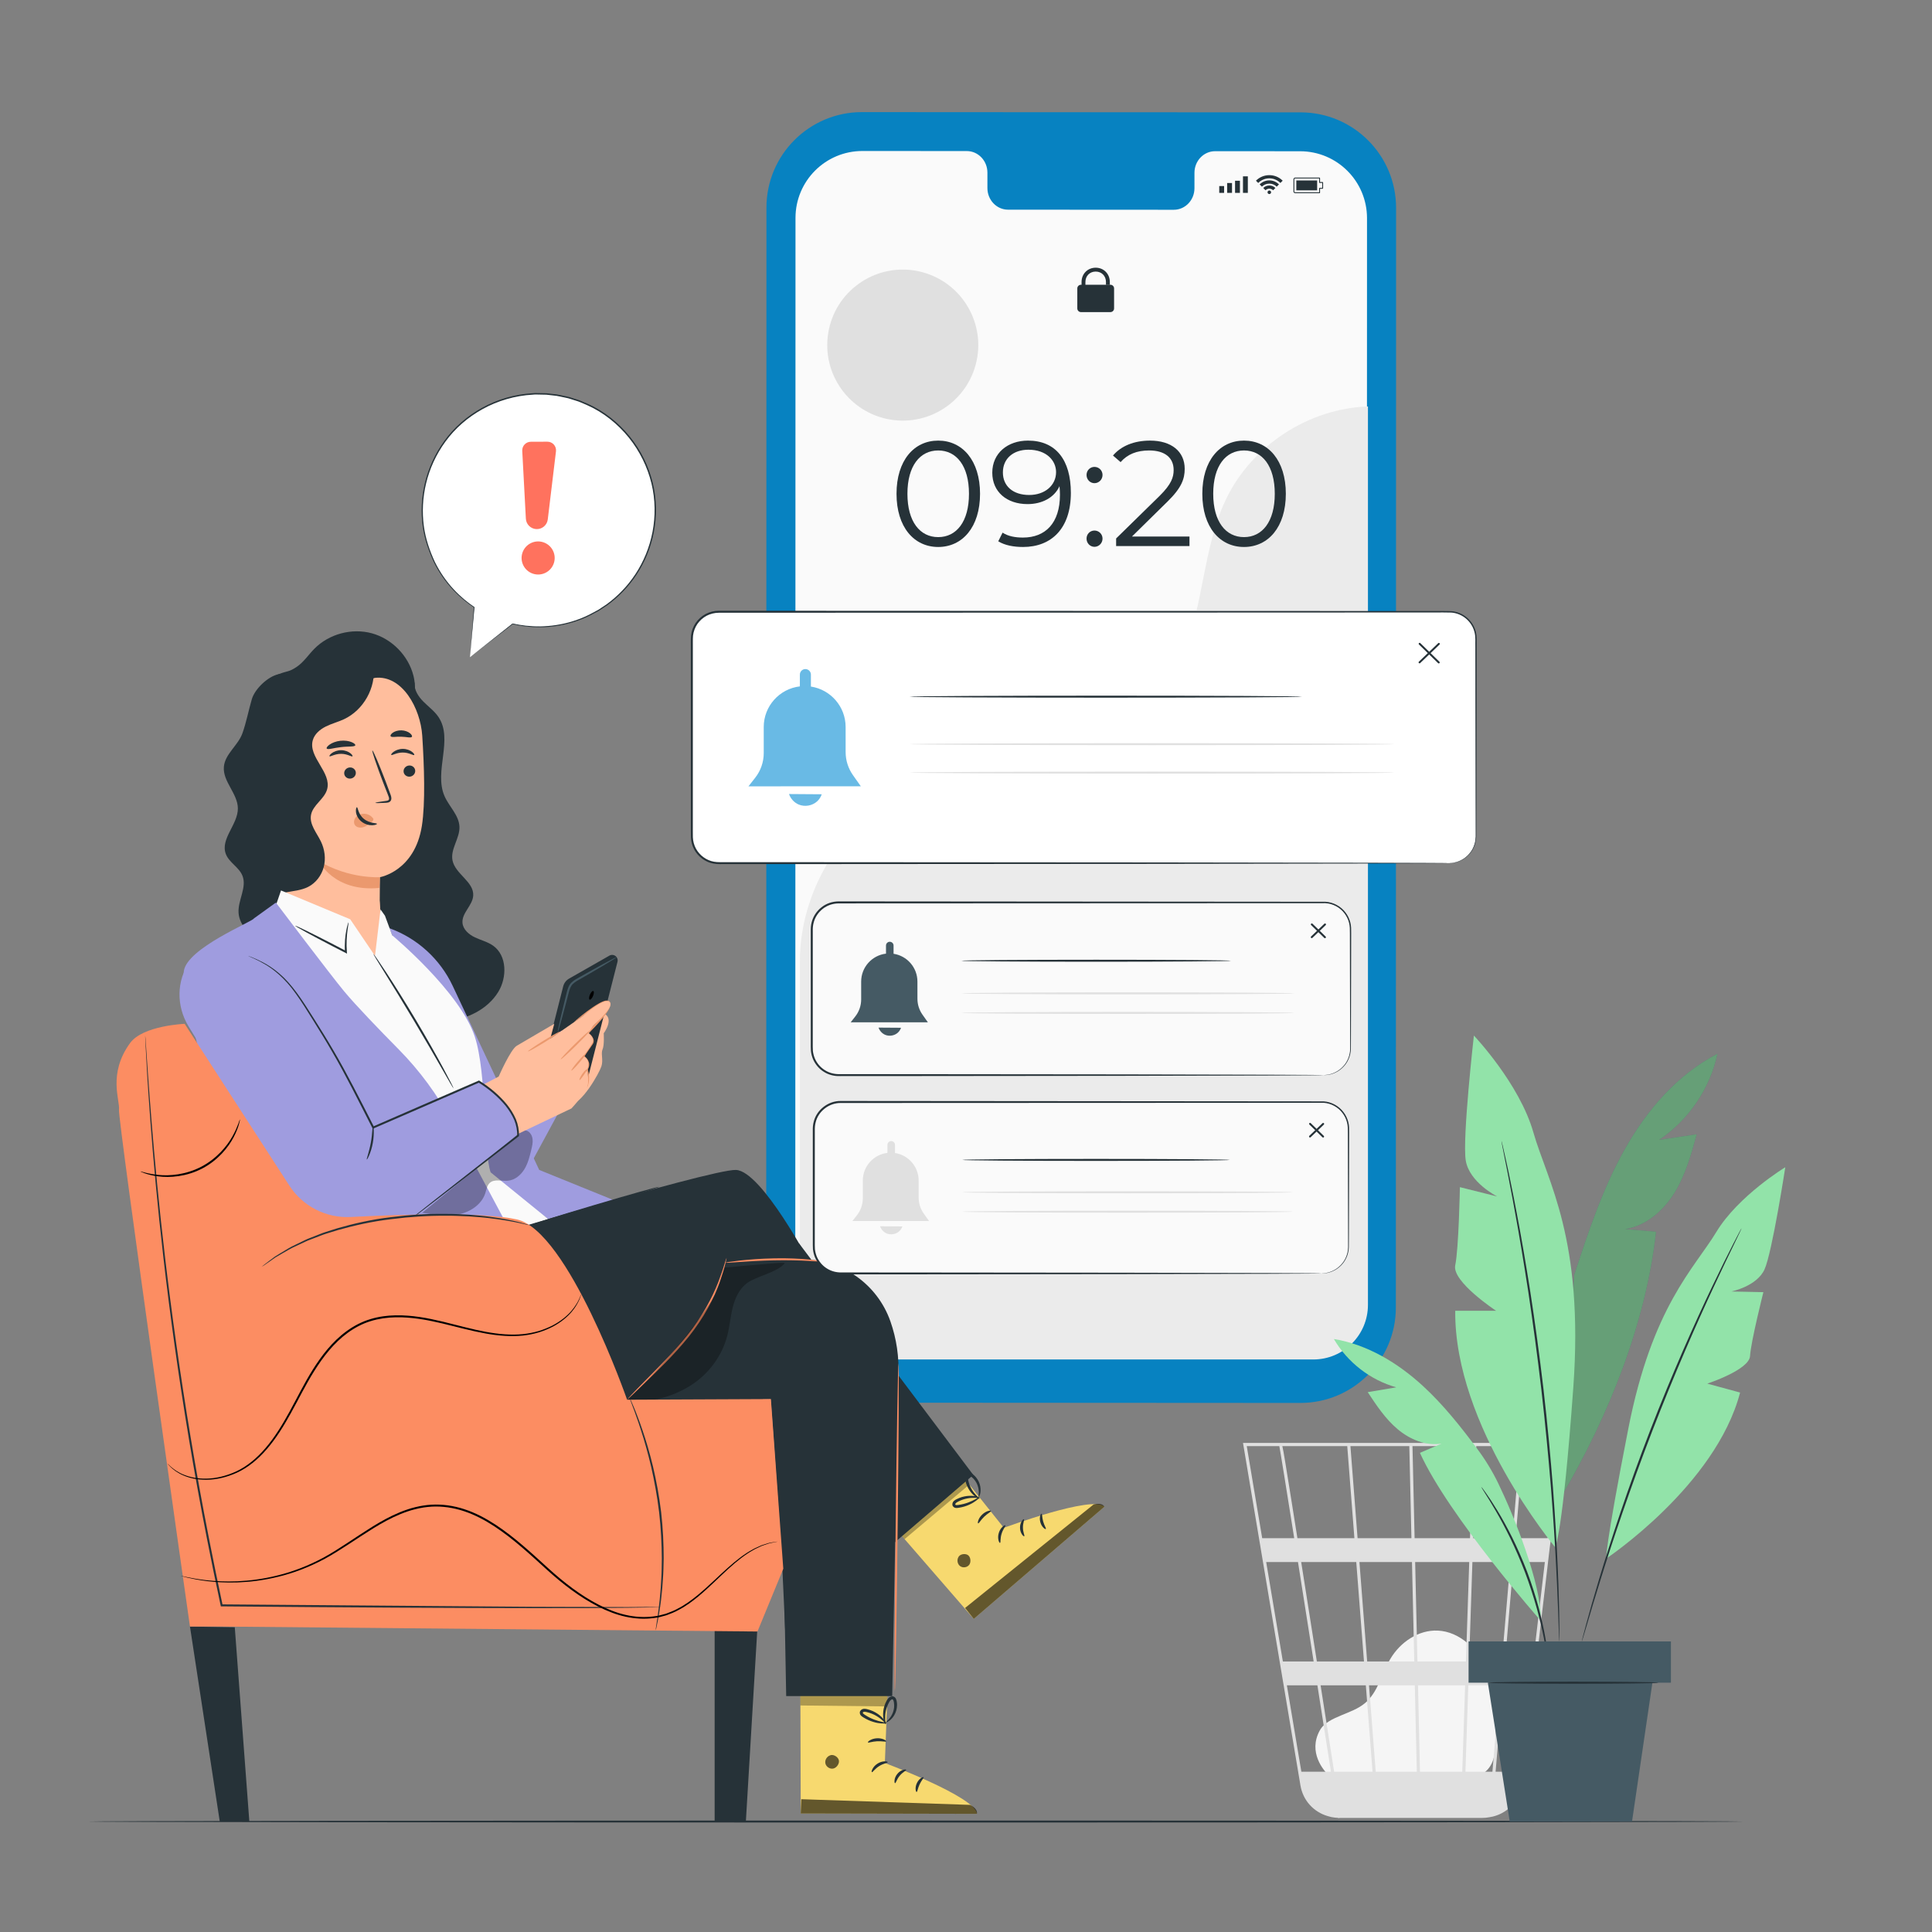 <svg xmlns="http://www.w3.org/2000/svg" width="500" height="500" viewBox="0 0 500 500" fill="none"><rect x="0" y="0" width="500" height="500" fill="#808080" stroke="none"/><path d="M344.205 459.752C342.441 458.239 338.504 453.445 341.54 447.868C342.653 445.824 345.016 444.813 347.155 443.912C349.294 443.011 351.542 442.228 353.312 440.723C356.65 437.883 357.571 433.165 359.787 429.376C362.331 425.027 367.079 421.768 372.095 421.996C377.84 422.257 382.631 426.949 384.802 432.299C386.974 437.648 387.05 443.588 387.095 449.366C387.12 452.56 386.978 456.162 384.633 458.319C382.471 460.308 379.215 460.332 376.285 460.243C365.821 459.921 355.356 459.6 344.892 459.279" fill="#F5F5F5"></path><path d="M404.249 373.426H321.689L336.561 462.104C337.211 465.977 340.013 468.962 343.61 469.999C343.705 470.029 343.803 470.051 343.899 470.078C344.145 470.141 344.382 470.224 344.634 470.268C345.178 470.381 345.741 470.438 346.313 470.461C346.317 470.489 346.322 470.518 346.326 470.546L346.729 470.482H346.732H383.527C384.219 470.482 384.895 470.411 385.549 470.28C389.894 469.608 393.373 466.12 393.901 461.613L401.07 400.513L401.393 398.084H401.355L404.194 373.886L404.249 373.426ZM388.674 429.992H380.202L381.057 404.256H390.873L388.674 429.992ZM391.695 404.256H399.806L396.786 429.992H389.496L391.695 404.256ZM367.49 458.522L366.975 436.164H379.176L378.433 458.522H367.49ZM354.299 436.164H366.154L366.669 458.522H356.036L354.299 436.164ZM355.215 458.522H345.275C344.33 452.486 343.101 444.64 341.771 436.164H353.477L355.215 458.522ZM353.819 429.992L351.819 404.256H365.419L366.012 429.992H353.819ZM366.832 429.992L366.239 404.256H380.235L379.38 429.992H366.832ZM366.098 398.084L365.549 374.25H381.233L380.441 398.084H366.098ZM365.278 398.084H351.34L349.488 374.25H364.729L365.278 398.084ZM350.518 398.084H335.771C335.249 394.792 334.754 391.676 334.307 388.873C332.768 379.237 332.19 375.613 331.869 374.25H348.665L350.518 398.084ZM350.998 404.256L352.998 429.992H340.802C340.392 427.381 339.976 424.739 339.561 422.096C338.605 416.021 337.648 409.947 336.748 404.256H350.998ZM339.973 429.992H332.006L327.689 404.256H335.918C337.176 412.209 338.57 421.061 339.973 429.992ZM340.943 436.164C342.157 443.901 343.352 451.529 344.447 458.522H336.792L333.042 436.164H340.943ZM379.253 458.522L379.996 436.164H388.146L386.236 458.522H379.253ZM381.261 398.084L382.053 374.25H393.436L391.4 398.084H381.261ZM331.089 374.25C331.416 375.973 332.923 385.351 334.942 398.084H326.655L322.658 374.25H331.089ZM393.439 458.522H387.058L388.968 436.164H396.062L393.439 458.522ZM400.53 398.084H392.222L394.258 374.25H403.326L400.53 398.084Z" fill="#E0E0E0"></path><path d="M451.236 471.412C451.236 471.556 355.306 471.672 236.997 471.672C118.647 471.672 22.738 471.555 22.738 471.412C22.738 471.269 118.648 471.152 236.997 471.152C355.306 471.152 451.236 471.268 451.236 471.412Z" fill="#263238"></path><path d="M336.511 363.082L223.008 363.015C209.357 363.008 198.295 351.937 198.298 338.286L198.354 53.732C198.357 40.073 209.434 29.004 223.093 29.012L336.596 29.079C350.247 29.087 361.308 40.157 361.306 53.808L361.25 338.363C361.247 352.021 350.17 363.09 336.511 363.082Z" fill="#0782C1"></path><path d="M336.476 39.144L314.47 39.131C311.519 39.13 309.126 41.63 309.126 44.714L309.124 48.706C309.124 51.791 306.731 54.291 303.78 54.289L260.885 54.264C257.934 54.263 255.542 51.76 255.542 48.675L255.543 44.683C255.543 41.598 253.151 39.095 250.2 39.094L242.461 39.089L223.2 39.078C213.634 39.073 205.876 46.824 205.874 56.391L205.82 334.137C205.818 343.699 213.565 351.451 223.125 351.457L336.401 351.523C345.966 351.529 353.724 343.777 353.727 334.211L353.781 56.464C353.783 46.902 346.036 39.15 336.476 39.144Z" fill="#FAFAFA"></path><path d="M316.796 48.152H315.539V49.916H316.796V48.152Z" fill="#263238"></path><path d="M318.843 47.363H317.586V49.912H318.843V47.363Z" fill="#263238"></path><path d="M320.89 46.777H319.633V49.916H320.89V46.777Z" fill="#263238"></path><path d="M322.938 45.637H321.681V49.915H322.938V45.637Z" fill="#263238"></path><path d="M341.509 50.005H335.195C334.946 50.005 334.742 49.802 334.742 49.552V46.414C334.742 46.164 334.943 45.961 335.19 45.961H341.508C341.539 45.961 341.569 45.973 341.59 45.995C341.612 46.017 341.623 46.046 341.623 46.077V47.111H342.299C342.363 47.111 342.415 47.163 342.415 47.227V48.739C342.415 48.803 342.363 48.855 342.299 48.855H341.623V49.89C341.624 49.953 341.573 50.005 341.509 50.005ZM341.393 46.192L335.19 46.193C335.068 46.193 334.973 46.29 334.973 46.414V49.552C334.973 49.674 335.072 49.773 335.194 49.773H341.392V48.738C341.392 48.674 341.443 48.622 341.508 48.622H342.184V47.341H341.508C341.444 47.341 341.392 47.289 341.392 47.225V46.192H341.393Z" fill="#263238"></path><path d="M335.489 49.257V46.707H340.878V47.857V48.108V49.257H335.489Z" fill="#263238"></path><path d="M328.959 49.762C328.959 49.507 328.752 49.301 328.498 49.301C328.243 49.301 328.036 49.508 328.036 49.762C328.036 50.017 328.243 50.223 328.498 50.223C328.752 50.223 328.959 50.017 328.959 49.762Z" fill="#263238"></path><path d="M326.924 48.649L327.513 49.238C327.765 48.986 328.114 48.829 328.498 48.829C328.882 48.829 329.23 48.985 329.483 49.238L330.072 48.649C329.669 48.246 329.112 47.996 328.498 47.996C327.883 47.997 327.327 48.246 326.924 48.649Z" fill="#263238"></path><path d="M328.497 46.684C327.521 46.684 326.636 47.081 325.996 47.722L326.585 48.311C327.075 47.821 327.752 47.518 328.498 47.518C329.244 47.518 329.92 47.821 330.41 48.311L330.999 47.722C330.358 47.081 329.473 46.684 328.497 46.684Z" fill="#263238"></path><path d="M325.038 46.763L325.627 47.352C326.362 46.617 327.378 46.161 328.498 46.161C329.618 46.161 330.633 46.616 331.369 47.352L331.958 46.763C331.071 45.877 329.848 45.328 328.498 45.328C327.148 45.328 325.924 45.877 325.038 46.763Z" fill="#263238"></path><path d="M287.378 80.77H279.752C279.23 80.77 278.806 80.346 278.806 79.824V74.641C278.806 74.119 279.229 73.695 279.752 73.695H287.378C287.9 73.695 288.324 74.119 288.324 74.641V79.824C288.324 80.347 287.9 80.77 287.378 80.77Z" fill="#263238"></path><path d="M280.906 74.16H279.906V72.979C279.906 70.871 281.479 69.281 283.565 69.281C285.651 69.281 287.223 70.871 287.223 72.979V73.734H286.223V72.979C286.223 71.416 285.105 70.281 283.565 70.281C282.024 70.281 280.906 71.416 280.906 72.979V74.16Z" fill="#263238"></path><path d="M207.01 248.885C206.991 230.975 217.434 213.433 233.188 204.913C244.228 198.943 257.009 197.357 269.241 194.549C281.473 191.741 294.147 187.102 301.712 177.088C311.933 163.559 309.981 144.329 317.356 129.061C324.023 115.258 338.704 105.701 354.024 105.191V337.692C354.024 345.501 347.694 351.831 339.885 351.831H221.149C213.34 351.831 207.01 345.501 207.01 337.692V248.885Z" fill="#EBEBEB"></path><path d="M232.019 127.792C232.019 119.17 236.543 114.027 242.807 114.027C249.071 114.027 253.634 119.17 253.634 127.792C253.634 136.415 249.071 141.557 242.807 141.557C236.543 141.557 232.019 136.414 232.019 127.792ZM250.772 127.792C250.772 120.562 247.524 116.579 242.807 116.579C238.09 116.579 234.842 120.561 234.842 127.792C234.842 135.022 238.09 139.005 242.807 139.005C247.524 139.005 250.772 135.022 250.772 127.792Z" fill="#263238"></path><path d="M277.139 127.56C277.139 136.763 272.113 141.557 264.766 141.557C262.329 141.557 260.048 141.132 258.347 140.088L259.468 137.845C260.861 138.773 262.716 139.121 264.727 139.121C270.566 139.121 274.316 135.371 274.316 128.024C274.316 127.406 274.278 126.632 274.201 125.82C272.847 128.797 269.677 130.46 265.927 130.46C260.552 130.46 256.801 127.29 256.801 122.34C256.801 117.274 260.784 114.027 266.042 114.027C273.234 114.027 277.139 119.015 277.139 127.56ZM273.311 122.185C273.311 119.208 270.836 116.385 266.158 116.385C262.253 116.385 259.547 118.666 259.547 122.262C259.547 125.819 262.176 128.1 266.352 128.1C270.489 128.101 273.311 125.549 273.311 122.185Z" fill="#263238"></path><path d="M281.196 122.92C281.196 121.721 282.125 120.832 283.246 120.832C284.367 120.832 285.334 121.721 285.334 122.92C285.334 124.119 284.367 125.047 283.246 125.047C282.125 125.047 281.196 124.119 281.196 122.92ZM281.196 139.392C281.196 138.193 282.125 137.304 283.246 137.304C284.367 137.304 285.334 138.193 285.334 139.392C285.334 140.59 284.367 141.518 283.246 141.518C282.125 141.518 281.196 140.59 281.196 139.392Z" fill="#263238"></path><path d="M307.837 138.85V141.325H288.852V139.353L300.104 128.333C303.159 125.317 303.739 123.5 303.739 121.644C303.739 118.512 301.535 116.579 297.397 116.579C294.227 116.579 291.791 117.546 290.012 119.595L288.04 117.893C290.128 115.418 293.491 114.027 297.629 114.027C303.119 114.027 306.6 116.811 306.6 121.335C306.6 123.926 305.787 126.246 302.153 129.803L292.951 138.851L307.837 138.85Z" fill="#263238"></path><path d="M311.159 127.792C311.159 119.17 315.682 114.027 321.947 114.027C328.211 114.027 332.773 119.17 332.773 127.792C332.773 136.415 328.21 141.557 321.947 141.557C315.682 141.557 311.159 136.414 311.159 127.792ZM329.912 127.792C329.912 120.562 326.664 116.579 321.947 116.579C317.229 116.579 313.981 120.561 313.981 127.792C313.981 135.022 317.229 139.005 321.947 139.005C326.664 139.005 329.912 135.022 329.912 127.792Z" fill="#263238"></path><path d="M252.737 93.419C255.006 82.868 248.291 72.476 237.74 70.207C227.189 67.939 216.797 74.653 214.529 85.204C212.26 95.755 218.975 106.147 229.526 108.416C240.077 110.684 250.469 103.97 252.737 93.419Z" fill="#E0E0E0"></path><path d="M127.649 244.763C126.24 243.751 124.498 243.341 122.929 242.6C121.361 241.859 119.835 240.565 119.691 238.836C119.478 236.282 122.301 234.352 122.467 231.795C122.7 228.192 117.824 226.221 117.11 222.681C116.517 219.742 119.015 216.968 118.907 213.972C118.8 210.985 116.211 208.741 115.026 205.997C112.272 199.617 117.353 191.389 113.505 185.602C112.471 184.046 110.916 182.926 109.598 181.603C108.28 180.279 107.133 178.554 107.29 176.692L100.066 173.41C97.647 169.714 92.161 169.57 88.034 171.147C83.907 172.723 80.285 175.562 75.996 176.622C73.916 177.136 74.214 174.05 72.114 174.478C69.353 175.041 65.957 178.272 65.171 180.951C64.327 183.825 63.74 187.002 62.72 189.818C61.593 192.93 58.254 195.104 57.943 198.398C57.579 202.244 61.554 205.376 61.56 209.239C61.567 213.395 56.979 217.108 58.441 220.999C59.277 223.222 61.842 224.414 62.735 226.615C63.968 229.656 61.518 232.988 61.742 236.262C61.963 239.494 64.678 241.926 67.252 243.893C77.1 251.419 87.978 257.694 99.7 261.722C104.77 263.464 110.111 264.794 115.45 264.309C120.789 263.824 126.161 261.27 128.957 256.695C131.254 252.937 131.225 247.332 127.649 244.763Z" fill="#263238"></path><path d="M107.004 174.893C105.694 169.674 101.418 165.31 96.228 163.894C91.037 162.478 85.137 164.066 81.359 167.896C79.819 169.457 78.596 171.368 76.776 172.592C74.721 173.975 74.421 173.569 72.116 174.476C69.811 175.383 65.591 181.804 65.662 184.28L64.508 195.135C64.602 197.678 67.869 199.109 70.275 198.28C72.682 197.451 74.278 195.201 75.551 192.997C76.823 190.793 78.016 188.411 80.098 186.947C83.55 184.519 88.229 185.354 92.363 186.2C96.497 187.046 101.28 187.65 104.506 184.93C107.285 182.589 107.889 178.419 107.004 174.893Z" fill="#263238"></path><path d="M109.276 190.393C108.815 183.326 104.113 174.665 97.072 175.426L75.094 181.033C72.955 181.264 71.349 183.093 71.396 185.244L73.867 238.266C73.815 238.278 73.767 238.288 73.715 238.299C73.715 238.299 82.656 257.25 97.189 252.681C100.071 251.775 97.455 244.627 98.026 241.385L98.175 241.404C98.181 241.019 98.186 240.661 98.19 240.293C98.669 236.551 98.277 233.012 98.277 233.012C98.318 228.731 98.313 226.975 98.316 227.015C98.316 227.015 107.342 225.496 109.187 213.711C110.104 207.85 109.788 198.244 109.276 190.393Z" fill="#FFBE9D"></path><path d="M107.458 199.471C107.488 200.269 106.837 200.952 106.004 200.999C105.173 201.045 104.473 200.438 104.443 199.64C104.413 198.842 105.064 198.158 105.895 198.112C106.729 198.064 107.428 198.673 107.458 199.471Z" fill="#263238"></path><path d="M107.203 195.394C107.016 195.592 105.87 194.747 104.244 194.755C102.62 194.74 101.429 195.579 101.252 195.38C101.165 195.292 101.355 194.936 101.874 194.557C102.384 194.179 103.256 193.811 104.269 193.813C105.282 193.816 106.135 194.187 106.625 194.568C107.125 194.949 107.295 195.305 107.203 195.394Z" fill="#263238"></path><path d="M92.09 199.976C92.12 200.774 91.469 201.457 90.637 201.504C89.806 201.55 89.107 200.943 89.077 200.145C89.047 199.347 89.698 198.663 90.529 198.616C91.36 198.57 92.06 199.179 92.09 199.976Z" fill="#263238"></path><path d="M91.222 195.733C91.035 195.93 89.887 195.086 88.262 195.094C86.638 195.078 85.447 195.917 85.27 195.719C85.183 195.631 85.372 195.275 85.892 194.896C86.403 194.518 87.274 194.15 88.287 194.152C89.3 194.156 90.152 194.527 90.643 194.907C91.143 195.288 91.314 195.644 91.222 195.733Z" fill="#263238"></path><path d="M97.149 207.776C97.141 207.684 98.151 207.507 99.789 207.294C100.204 207.25 100.597 207.167 100.666 206.883C100.763 206.583 100.589 206.136 100.386 205.653C99.993 204.649 99.583 203.597 99.151 202.494C97.436 197.997 96.194 194.298 96.375 194.231C96.557 194.163 98.095 197.754 99.809 202.251C100.222 203.36 100.617 204.417 100.992 205.429C101.15 205.9 101.422 206.435 101.211 207.058C101.1 207.368 100.796 207.594 100.53 207.667C100.264 207.749 100.03 207.754 99.825 207.766C98.178 207.859 97.156 207.868 97.149 207.776Z" fill="#263238"></path><path d="M98.315 227.014C98.315 227.014 90.391 227.543 82.528 222.84C82.528 222.84 86.374 230.924 98.162 229.796L98.315 227.014Z" fill="#EB996E"></path><path d="M96.471 211.697C95.885 210.925 94.859 210.503 93.842 210.615C93.137 210.692 92.424 211.034 91.997 211.61C91.57 212.185 91.482 213.001 91.872 213.548C92.312 214.164 93.229 214.304 94.005 214.082C94.781 213.86 95.447 213.348 96.08 212.837C96.255 212.696 96.434 212.548 96.543 212.355C96.652 212.162 96.675 211.909 96.539 211.75" fill="#EB996E"></path><path d="M92.367 208.91C92.631 208.894 92.639 210.659 94.152 211.908C95.662 213.161 97.543 212.959 97.557 213.206C97.582 213.317 97.139 213.55 96.345 213.573C95.566 213.601 94.428 213.354 93.502 212.59C92.579 211.824 92.18 210.8 92.118 210.076C92.051 209.338 92.246 208.9 92.367 208.91Z" fill="#263238"></path><path d="M91.947 192.883C91.788 193.325 90.164 193.119 88.257 193.354C86.345 193.55 84.808 194.112 84.554 193.716C84.441 193.527 84.708 193.11 85.329 192.681C85.945 192.252 86.927 191.844 88.072 191.714C89.217 191.586 90.266 191.766 90.961 192.047C91.663 192.327 92.016 192.673 91.947 192.883Z" fill="#263238"></path><path d="M106.595 190.689C106.31 191.059 105.189 190.678 103.842 190.663C102.496 190.601 101.355 190.917 101.092 190.531C100.976 190.344 101.155 189.974 101.653 189.623C102.143 189.274 102.964 188.987 103.89 189.013C104.815 189.04 105.618 189.373 106.087 189.751C106.564 190.128 106.721 190.508 106.595 190.689Z" fill="#263238"></path><path d="M96.684 172.411L95.685 171.133C88.89 171.91 82.201 173.617 75.865 176.191C73.331 177.22 70.765 178.455 69.032 180.571C66.647 183.484 66.267 187.5 65.996 191.255C64.963 205.55 64.107 220.274 68.607 233.882C69.689 232.141 71.807 231.359 73.819 230.971C75.831 230.583 77.943 230.452 79.766 229.517C81.766 228.492 83.229 226.535 83.789 224.359C84.349 222.183 84.035 219.82 83.06 217.796C81.968 215.53 80.018 213.344 80.495 210.874C80.993 208.289 83.964 206.807 84.66 204.268C85.864 199.879 79.702 195.939 80.95 191.562C81.411 189.946 82.822 188.767 84.326 188.018C85.83 187.269 87.479 186.851 89.002 186.143C94.085 183.783 97.332 177.977 96.684 172.411Z" fill="#263238"></path><path d="M156.156 262.227L142.377 283.671C142.377 283.671 143.911 286.212 147.223 286.073C150.535 285.934 155.098 277.653 155.642 275.976C156.186 274.298 155.446 272.687 155.943 271.573C156.44 270.459 156.239 267.391 156.239 267.391C156.166 267.567 159.216 263.485 156.156 262.227Z" fill="#FFBE9D"></path><path d="M138.572 283.658L145.752 255.272C145.967 254.421 146.52 253.694 147.283 253.26L157.715 247.313C158.349 246.952 159.153 247.125 159.581 247.716C159.83 248.06 159.913 248.496 159.809 248.907L152.206 278.786L138.572 283.658Z" fill="#263238"></path><path d="M134.95 305.661L151.622 274.872L145.345 266.738L121.884 284.544L128.029 301.464L134.95 305.661Z" fill="#9F9CDF"></path><path d="M151.823 281.546C151.774 281.523 152.048 281.12 152.143 280.278C152.253 279.448 152.192 278.19 151.794 276.723L151.774 276.65L151.812 276.584C152.073 276.132 152.199 275.558 152.005 275.004C151.828 274.452 151.375 273.93 150.842 273.555L150.659 273.426L150.783 273.24C151.373 272.358 152.005 271.414 152.67 270.421C152.828 270.176 153.041 269.906 153.11 269.693C153.189 269.462 153.161 269.205 153.055 268.952C152.839 268.447 152.371 267.986 151.886 267.631L151.652 267.459L151.84 267.244C152.353 266.659 152.921 266.081 153.495 265.492C154.489 264.435 155.443 263.394 156.244 262.322C156.628 261.78 157.012 261.246 157.264 260.688C157.401 260.414 157.485 260.13 157.514 259.874C157.537 259.612 157.411 259.467 157.26 259.437L157.202 259.425C156.96 259.357 156.579 259.449 156.258 259.571C155.928 259.694 155.609 259.848 155.303 260.005C154.691 260.327 154.125 260.673 153.599 261.01C152.548 261.687 151.655 262.326 150.919 262.856C150.241 263.352 149.676 263.766 149.215 264.104C148.819 264.392 148.602 264.541 148.586 264.521C148.57 264.501 148.755 264.314 149.123 263.989C149.49 263.664 150.038 263.2 150.751 262.634C151.465 262.07 152.341 261.397 153.386 260.687C153.91 260.333 154.476 259.969 155.101 259.625C155.416 259.456 155.744 259.29 156.101 259.15C156.461 259.026 156.841 258.863 157.355 258.984L157.296 258.972C157.777 259.005 158.05 259.537 157.995 259.894C157.963 260.257 157.856 260.589 157.712 260.891C157.438 261.511 157.047 262.06 156.653 262.624C155.838 263.73 154.876 264.785 153.875 265.85C153.3 266.441 152.729 267.02 152.224 267.591L152.178 267.205C152.738 267.625 153.234 268.097 153.524 268.759C153.663 269.086 153.712 269.49 153.586 269.848C153.446 270.22 153.251 270.422 153.086 270.683C152.402 271.675 151.753 272.617 151.146 273.498L151.087 273.184C151.704 273.637 152.179 274.205 152.39 274.883C152.613 275.56 152.43 276.273 152.118 276.767L152.136 276.628C152.505 278.168 152.508 279.452 152.335 280.311C152.254 280.741 152.124 281.058 152.021 281.261C151.905 281.458 151.838 281.555 151.823 281.546Z" fill="#EB996E"></path><path d="M159.58 247.715C159.598 247.746 159.292 247.96 158.722 248.321C158.152 248.681 157.319 249.189 156.283 249.806C155.206 250.439 153.976 251.161 152.632 251.95C151.937 252.35 151.213 252.767 150.465 253.198C149.714 253.622 148.91 254.031 148.286 254.625C147.66 255.208 147.405 256.052 147.189 256.879C146.972 257.714 146.761 258.522 146.56 259.297C146.157 260.802 145.788 262.179 145.465 263.385C145.146 264.547 144.879 265.485 144.683 266.13C144.487 266.775 144.362 267.128 144.328 267.119C144.293 267.11 144.351 266.741 144.487 266.08C144.622 265.419 144.835 264.468 145.108 263.294C145.399 262.08 145.731 260.694 146.095 259.178C146.288 258.4 146.488 257.589 146.695 256.751C146.905 255.922 147.18 254.948 147.922 254.252C148.638 253.575 149.465 253.172 150.219 252.75C150.972 252.329 151.699 251.921 152.398 251.53C153.761 250.777 155.008 250.088 156.1 249.485C157.158 248.909 158.019 248.451 158.619 248.145C159.221 247.839 159.562 247.684 159.58 247.715Z" fill="#455A64"></path><path d="M152.668 257.424C152.409 258.042 152.379 258.618 152.601 258.711C152.823 258.804 153.213 258.379 153.472 257.761C153.731 257.143 153.761 256.567 153.539 256.474C153.317 256.381 152.927 256.806 152.668 257.424Z" fill="black"></path><path d="M100.749 240.207C107.987 242.82 113.891 248.199 117.165 255.163L139.549 302.775L158.828 310.594L141.853 315.486L126.733 304.4L100.749 240.207Z" fill="#9F9CDF"></path><path d="M141.853 315.485L133.731 321.746L93.214 280.069L70.05 238.231L72.728 230.449L90.636 237.908L97.049 247.385L98.479 235.357L99.629 236.986L101.498 242.054C101.498 242.054 119.083 256.684 122.877 268.283C126.044 277.965 125.053 297.968 126.981 303.404L141.853 315.485Z" fill="#FAFAFA"></path><path d="M65.713 237.687C65.442 238.501 48.392 245.35 47.578 251.32C46.764 257.29 59.83 303.448 59.83 303.448L80.542 321.745H133.73L116.857 290.156C113.22 283.347 108.626 277.094 103.204 271.6C98.211 266.541 92.168 260.282 89.058 256.545C85.687 252.495 71.395 233.59 71.395 233.59L65.713 237.687Z" fill="#9F9CDF"></path><path d="M76.384 239.576C76.417 239.512 77.566 240.034 79.398 240.928C81.229 241.823 83.743 243.091 86.504 244.52C87.601 245.093 88.657 245.644 89.637 246.156L89.277 246.393C89.138 244.122 89.355 242.17 89.614 240.819C89.874 239.464 90.149 238.698 90.198 238.711C90.261 238.726 90.09 239.517 89.918 240.867C89.746 242.216 89.6 244.137 89.77 246.359L89.804 246.798L89.41 246.596C88.426 246.092 87.367 245.548 86.265 244.983C83.504 243.554 81.017 242.234 79.229 241.256C77.44 240.277 76.351 239.64 76.384 239.576Z" fill="#263238"></path><path d="M117.383 281.677C117.351 281.694 117.05 281.213 116.532 280.326C115.974 279.357 115.243 278.088 114.362 276.559C112.537 273.374 110.004 268.982 107.138 264.173C104.269 259.363 101.61 255.047 99.676 251.928C98.749 250.426 97.981 249.18 97.394 248.228C96.86 247.351 96.579 246.856 96.609 246.837C96.639 246.818 96.977 247.274 97.564 248.118C98.151 248.961 98.98 250.195 99.987 251.731C102.002 254.802 104.713 259.093 107.586 263.908C110.455 268.723 112.941 273.147 114.684 276.38C115.556 277.996 116.248 279.313 116.71 280.231C117.173 281.146 117.415 281.66 117.383 281.677Z" fill="#263238"></path><g opacity="0.3"><path d="M109.189 313.853C112.279 314.377 115.448 314.901 118.527 314.315C121.606 313.728 124.625 311.788 125.59 308.806C125.892 307.873 126.023 306.807 126.744 306.142C127.933 305.043 129.828 305.718 131.441 305.571C133.241 305.407 134.785 304.118 135.723 302.573C136.661 301.027 137.093 299.237 137.513 297.478C137.72 296.609 137.929 295.72 137.83 294.832C137.731 293.945 137.261 293.045 136.447 292.678C135.229 292.129 133.855 292.928 132.771 293.709C124.003 300.026 116.01 307.343 108.041 314.642" fill="black"></path></g><path d="M129.056 278.617C129.056 278.617 132.106 271.617 133.732 270.646C135.358 269.675 143.445 264.961 143.445 264.961L142.403 268.809L150.307 263.32C151.279 262.667 156.924 257.537 157.925 259.539C158.646 260.98 154.037 264.778 153.419 265.623C151.875 267.736 152.388 267.541 152.388 267.541C152.388 267.541 154.062 268.548 153.221 270.041C152.38 271.534 150.964 273.364 150.964 273.364C150.964 273.364 153.164 274.148 151.88 277.007C151.88 277.007 152.465 278.545 152.103 280.678C151.74 282.811 147.885 286.866 147.885 286.866L128.647 296.029L120.889 282.861L129.056 278.617Z" fill="#FFBE9D"></path><path d="M84.253 265.46L96.589 291.799L123.949 279.913C123.949 279.913 135.304 286.538 133.731 293.777L109.081 314.026C104.414 317.86 98.38 319.614 92.385 318.88C85.947 318.092 80.181 314.512 76.619 309.091L58.776 281.937L48.8 265.63C45.607 260.412 45.606 253.69 49.218 248.753C50.204 247.405 51.378 246.278 52.743 245.446C57.195 242.735 70.432 241.56 84.253 265.46Z" fill="#9F9CDF"></path><path d="M144.935 266.981C145.006 267.096 143.207 268.334 140.917 269.747C138.627 271.161 136.714 272.214 136.643 272.099C136.572 271.985 138.371 270.746 140.661 269.332C142.951 267.92 144.864 266.866 144.935 266.981Z" fill="#EB996E"></path><path d="M152.643 266.739C152.735 266.837 151.127 268.573 149.051 270.616C146.975 272.66 145.214 274.24 145.117 274.146C145.021 274.052 146.628 272.317 148.709 270.269C150.79 268.222 152.551 266.641 152.643 266.739Z" fill="#EB996E"></path><path d="M151.613 272.674C151.715 272.761 150.961 273.815 149.928 275.028C148.895 276.241 147.975 277.153 147.872 277.066C147.769 276.979 148.524 275.925 149.557 274.712C150.59 273.499 151.511 272.587 151.613 272.674Z" fill="#EB996E"></path><path d="M151.965 276.674C152.068 276.764 151.643 277.413 151.102 278.19C150.559 278.965 150.095 279.587 149.975 279.521C149.859 279.458 150.142 278.71 150.703 277.911C151.261 277.109 151.866 276.586 151.965 276.674Z" fill="#EB996E"></path><path d="M104.876 316.639C104.872 316.634 104.914 316.593 105.001 316.518C105.106 316.43 105.233 316.323 105.393 316.19C105.767 315.888 106.283 315.472 106.943 314.939C108.335 313.837 110.332 312.255 112.858 310.254C117.991 306.23 125.267 300.524 133.951 293.716L133.863 293.887C133.866 292.545 133.628 291.171 133.088 289.855C132.521 288.554 131.745 287.312 130.817 286.146C128.919 283.853 126.512 281.808 123.82 280.134L124.049 280.148C119.519 282.119 114.764 284.186 109.883 286.309C105.36 288.272 100.945 290.188 96.69 292.035L96.47 292.131L96.361 291.917C92.729 284.774 89.382 278.05 85.978 272.211C84.293 269.283 82.617 266.566 81.041 264.044C79.462 261.522 78.022 259.173 76.552 257.153C73.677 253.048 70.447 250.54 68.029 249.25C67.437 248.9 66.889 248.633 66.414 248.404C65.945 248.162 65.536 247.984 65.204 247.845C64.893 247.708 64.646 247.599 64.456 247.514C64.288 247.437 64.204 247.394 64.207 247.387C64.207 247.387 65.666 247.803 68.117 249.094C69.337 249.742 70.79 250.648 72.293 251.948C73.81 253.231 75.331 254.934 76.82 256.959C78.318 258.981 79.78 261.325 81.374 263.836C82.967 266.35 84.661 269.063 86.363 271.99C89.801 277.827 93.174 284.554 96.815 291.687L96.486 291.569C100.74 289.719 105.153 287.8 109.675 285.833C114.558 283.714 119.314 281.65 123.846 279.683L123.969 279.63L124.076 279.697C126.834 281.419 129.252 283.485 131.195 285.841C132.142 287.038 132.94 288.321 133.525 289.675C134.083 291.046 134.332 292.492 134.32 293.907L134.319 294.011L134.232 294.078C125.501 300.825 118.184 306.48 113.024 310.468C110.465 312.426 108.441 313.974 107.031 315.052C106.352 315.561 105.822 315.96 105.438 316.248C105.269 316.37 105.134 316.468 105.024 316.548C104.93 316.613 104.88 316.644 104.876 316.639Z" fill="#263238"></path><path d="M94.927 300.082C94.784 300.021 95.54 298.14 95.971 295.704C96.42 293.271 96.371 291.245 96.526 291.238C96.657 291.22 96.944 293.288 96.483 295.797C96.037 298.308 95.043 300.145 94.927 300.082Z" fill="#263238"></path><path d="M245.463 377.453L259.791 395.403C259.791 395.403 282.848 386.867 285.82 389.927L252.014 418.959L228.541 391.907L245.463 377.453Z" fill="#F7D96F"></path><g opacity="0.6"><path d="M248.08 402.917C247.579 403.658 247.759 404.781 248.478 405.312C249.197 405.843 250.342 405.67 250.856 404.938C251.369 404.206 251.195 402.85 250.421 402.404C249.647 401.957 248.314 402.234 247.991 403.067" fill="black"></path></g><g opacity="0.6"><path d="M252.014 418.96L249.755 416.141L283.013 389.36C283.013 389.36 285.08 388.722 285.821 389.929L252.014 418.96Z" fill="black"></path></g><path d="M260.191 394.76C260.328 394.93 259.566 395.713 259.21 396.942C258.821 398.161 259.017 399.236 258.809 399.301C258.629 399.4 258.028 398.201 258.486 396.722C258.93 395.238 260.097 394.578 260.191 394.76Z" fill="#263238"></path><path d="M264.997 393.181C265.172 393.309 264.698 394.203 264.737 395.383C264.741 396.564 265.248 397.44 265.078 397.574C264.945 397.733 264 396.865 263.98 395.397C263.946 393.93 264.858 393.027 264.997 393.181Z" fill="#263238"></path><path d="M270.655 395.698C270.535 395.862 269.597 395.234 269.245 393.967C268.883 392.701 269.355 391.676 269.543 391.754C269.753 391.81 269.668 392.725 269.973 393.762C270.255 394.804 270.805 395.541 270.655 395.698Z" fill="#263238"></path><path d="M256.472 391.031C256.532 391.241 255.579 391.664 254.7 392.528C253.804 393.375 253.347 394.312 253.139 394.244C252.941 394.207 253.125 392.987 254.175 391.983C255.216 390.972 256.442 390.832 256.472 391.031Z" fill="#263238"></path><g opacity="0.3"><path d="M248.296 381.012L250.854 384.207L234.109 398.325L231.687 395.547L248.296 381.012Z" fill="black"></path></g><path d="M253.515 387.462C253.576 387.529 253.011 388.191 251.814 388.908C251.218 389.264 250.461 389.619 249.576 389.885C249.133 390.017 248.659 390.128 248.161 390.204C247.919 390.238 247.648 390.295 247.308 390.245C246.977 390.23 246.497 389.881 246.478 389.432C246.428 389.024 246.638 388.649 246.877 388.434C247.119 388.212 247.364 388.089 247.587 387.976C248.042 387.744 248.502 387.566 248.95 387.433C249.848 387.172 250.692 387.093 251.391 387.117C252.799 387.17 253.596 387.557 253.567 387.637C253.539 387.756 252.713 387.567 251.4 387.653C250.746 387.696 249.973 387.825 249.159 388.099C248.753 388.238 248.339 388.414 247.93 388.634C247.491 388.848 247.184 389.107 247.229 389.345C247.248 389.435 247.264 389.462 247.429 389.503C247.589 389.533 247.816 389.503 248.055 389.471C248.521 389.409 248.968 389.32 249.389 389.214C250.23 389 250.965 388.716 251.564 388.436C252.765 387.873 253.441 387.37 253.515 387.462Z" fill="#263238"></path><path d="M253.503 387.888C253.466 387.964 252.631 387.653 251.652 386.636C251.168 386.13 250.672 385.44 250.291 384.584C250.103 384.155 249.946 383.686 249.84 383.186C249.751 382.682 249.609 382.027 250.186 381.404C250.51 381.104 251.012 381.127 251.299 381.269C251.607 381.402 251.798 381.579 252.006 381.74C252.407 382.081 252.732 382.475 252.986 382.879C253.498 383.69 253.717 384.542 253.765 385.249C253.856 386.693 253.337 387.481 253.275 387.437C253.149 387.401 253.451 386.589 253.233 385.313C253.126 384.684 252.877 383.946 252.402 383.262C252.167 382.92 251.876 382.593 251.531 382.311C251.17 381.997 250.786 381.823 250.683 381.975C250.513 382.117 250.459 382.633 250.567 383.038C250.654 383.49 250.782 383.919 250.936 384.316C251.249 385.109 251.659 385.773 252.059 386.287C252.864 387.319 253.571 387.785 253.503 387.888Z" fill="#263238"></path><path d="M229.89 432.786L229 456.269C229 456.269 252.571 465.061 252.829 469.417L207.234 469.327L207.119 432.68L229.89 432.786Z" fill="#F7D96F"></path><g opacity="0.6"><path d="M214.905 454.265C214.022 454.505 213.411 455.495 213.613 456.387C213.816 457.279 214.818 457.91 215.705 457.686C216.592 457.462 217.363 456.295 217.061 455.431C216.759 454.567 215.542 453.891 214.735 454.321" fill="black"></path></g><g opacity="0.6"><path d="M207.233 469.327L207.366 465.633L251.033 467.101C251.033 467.101 253.061 467.988 252.829 469.418L207.233 469.327Z" fill="black"></path></g><path d="M229.739 456.039C229.731 456.262 228.618 456.361 227.521 457.074C226.405 457.759 225.839 458.722 225.634 458.634C225.429 458.591 225.764 457.26 227.107 456.419C228.442 455.567 229.788 455.835 229.739 456.039Z" fill="#263238"></path><path d="M234.518 458.024C234.569 458.24 233.603 458.617 232.845 459.557C232.059 460.475 231.866 461.493 231.645 461.483C231.436 461.518 231.284 460.213 232.249 459.062C233.203 457.903 234.513 457.812 234.518 458.024Z" fill="#263238"></path><path d="M237.222 463.757C237.02 463.804 236.712 462.691 237.286 461.473C237.851 460.25 238.902 459.771 238.996 459.957C239.121 460.14 238.444 460.793 237.988 461.801C237.509 462.796 237.443 463.735 237.222 463.757Z" fill="#263238"></path><path d="M229.348 450.664C229.254 450.867 228.233 450.557 226.975 450.64C225.715 450.697 224.735 451.118 224.619 450.927C224.49 450.766 225.448 449.944 226.932 449.867C228.415 449.778 229.458 450.489 229.348 450.664Z" fill="#263238"></path><g opacity="0.3"><path d="M229.708 437.438L229.555 441.622L207.146 441.375L207.125 437.603L229.708 437.438Z" fill="black"></path></g><path d="M229.44 445.922C229.442 446.014 228.562 446.15 227.156 445.906C226.456 445.784 225.633 445.553 224.768 445.168C224.337 444.975 223.895 444.743 223.458 444.469C223.248 444.333 222.999 444.197 222.77 443.931C222.524 443.698 222.385 443.108 222.67 442.746C222.904 442.396 223.317 442.246 223.647 442.239C223.983 442.229 224.255 442.297 224.503 442.359C225.011 442.483 225.486 442.653 225.922 442.849C226.792 443.247 227.499 443.75 228.025 444.235C229.081 445.217 229.44 446.049 229.364 446.092C229.263 446.165 228.75 445.467 227.675 444.656C227.139 444.253 226.454 443.835 225.641 443.504C225.233 443.341 224.794 443.2 224.331 443.097C223.848 442.969 223.437 442.965 223.313 443.18C223.268 443.262 223.262 443.294 223.363 443.436C223.467 443.566 223.663 443.694 223.869 443.829C224.272 444.093 224.677 444.322 225.074 444.521C225.868 444.917 226.629 445.188 227.28 445.371C228.585 445.739 229.444 445.802 229.44 445.922Z" fill="#263238"></path><path d="M229.15 446.242C229.071 446.276 228.631 445.477 228.552 444.035C228.515 443.32 228.591 442.452 228.868 441.535C229.009 441.077 229.201 440.61 229.452 440.151C229.72 439.701 230.047 439.098 230.911 439.001C231.362 438.985 231.736 439.338 231.863 439.64C232.013 439.949 232.043 440.213 232.096 440.477C232.179 441.01 232.168 441.532 232.094 442.015C231.949 442.985 231.55 443.791 231.114 444.371C230.22 445.551 229.291 445.816 229.272 445.741C229.198 445.629 229.975 445.201 230.659 444.067C230.996 443.508 231.296 442.77 231.386 441.923C231.432 441.501 231.426 441.053 231.347 440.604C231.277 440.119 231.096 439.728 230.914 439.777C230.687 439.773 230.301 440.136 230.114 440.522C229.879 440.931 229.692 441.348 229.546 441.759C229.259 442.583 229.132 443.372 229.099 444.038C229.035 445.374 229.271 446.209 229.15 446.242Z" fill="#263238"></path><path d="M206.768 321.75L251.891 381.715L230.785 399.844L209.056 371.432L206.768 321.75Z" fill="#263238"></path><path d="M111.233 324.616C111.233 324.616 183.826 302.502 190.476 302.78C197.126 303.057 209.747 327.068 209.747 327.068L189.367 326.331C184.138 339.16 174.478 352.366 163.599 365.675L121.926 363.736L111.233 324.616Z" fill="#263238"></path><path d="M170.573 307.143C170.614 307.281 163.152 309.62 153.909 312.367C144.663 315.115 137.136 317.23 137.095 317.092C137.054 316.954 144.514 314.615 153.76 311.867C163.004 309.121 170.532 307.005 170.573 307.143Z" fill="#263238"></path><path d="M187.442 325.945H207.824C217.995 325.945 227.058 332.363 230.435 341.957C232.025 346.473 232.723 351.254 232.492 356.036L230.905 438.951H203.466L202.974 412.453L199.505 362.078L175.753 363.082L162.293 362.244L187.442 325.945Z" fill="#263238"></path><path d="M188.047 325.531C188.082 325.54 187.944 326.162 187.663 327.283C187.408 328.411 186.906 330.008 186.222 331.959C185.476 333.886 184.554 336.183 183.195 338.563C181.867 340.956 180.204 343.479 178.232 345.947C174.255 350.864 170.09 354.782 167.147 357.663C165.707 359.047 164.519 360.188 163.627 361.046C162.791 361.84 162.317 362.268 162.292 362.243C162.266 362.218 162.692 361.742 163.484 360.903C164.273 360.061 165.441 358.869 166.888 357.402C169.765 354.454 173.881 350.5 177.825 345.623C181.763 340.736 184.393 335.654 185.878 331.828C186.602 329.907 187.155 328.335 187.468 327.227C187.808 326.127 188.012 325.522 188.047 325.531Z" fill="#FC8D62"></path><path d="M212.975 326.502C212.965 326.581 211.554 326.451 209.272 326.323C206.99 326.191 203.834 326.098 200.348 326.172C196.86 326.239 193.707 326.446 191.424 326.601C189.141 326.761 187.728 326.866 187.719 326.791C187.715 326.755 188.063 326.683 188.697 326.584C189.331 326.482 190.251 326.363 191.391 326.235C193.671 325.986 196.833 325.719 200.337 325.652C203.84 325.578 207.015 325.73 209.299 325.957C210.442 326.065 211.363 326.186 211.997 326.29C212.632 326.393 212.98 326.467 212.975 326.502Z" fill="#FC8D62"></path><path d="M203.349 423.801C203.331 423.801 203.306 423.564 203.275 423.11C203.247 422.604 203.21 421.945 203.164 421.126C203.084 419.342 202.974 416.864 202.838 413.829C202.568 407.668 202.195 399.156 201.606 389.767C201.013 380.375 200.315 371.883 199.811 365.737C199.565 362.709 199.364 360.237 199.219 358.457C199.162 357.639 199.116 356.981 199.08 356.475C199.054 356.022 199.049 355.782 199.067 355.781C199.085 355.779 199.125 356.015 199.185 356.465C199.245 356.968 199.324 357.623 199.421 358.437C199.606 360.214 199.863 362.681 200.178 365.703C200.777 371.843 201.533 380.334 202.127 389.734C202.716 399.13 203.031 407.649 203.207 413.815C203.274 416.853 203.328 419.333 203.368 421.119C203.373 421.939 203.378 422.599 203.381 423.106C203.377 423.561 203.367 423.8 203.349 423.801Z" fill="#263238"></path><path d="M232.534 352.84C232.678 352.842 232.581 371.84 232.317 395.269C232.054 418.706 231.723 437.698 231.58 437.697C231.436 437.695 231.533 418.701 231.797 395.264C232.06 371.835 232.391 352.839 232.534 352.84Z" fill="#FC8D62"></path><path d="M210.145 349.74C210.193 349.899 207.334 350.617 204.293 352.503C201.233 354.361 199.298 356.584 199.178 356.469C199.129 356.428 199.549 355.818 200.378 354.959C201.204 354.1 202.465 353.016 204.021 352.059C205.579 351.105 207.116 350.472 208.256 350.125C209.397 349.776 210.13 349.678 210.145 349.74Z" fill="#263238"></path><g opacity="0.3"><path d="M162.292 362.251C167.825 363.273 173.904 361.578 178.644 358.62C183.384 355.662 186.893 350.894 188.243 345.577C188.849 343.188 189.034 340.713 189.636 338.324C190.239 335.935 191.338 333.545 193.347 332.049C195.67 330.32 201.385 329.218 203.088 326.905C203.088 326.556 196.313 327.341 194.039 327.466C191.564 327.602 187.413 328.23 187.497 327.938C187.497 327.938 185.84 333.748 185.104 335.011C180.156 343.498 169.306 355.969 162.292 362.251Z" fill="black"></path></g><path d="M49.161 420.945L56.875 471.413H64.53L60.761 421.136L49.161 420.945Z" fill="#263238"></path><path d="M184.949 421.136V471.413H193.03L196.038 420.945L184.949 421.136Z" fill="#263238"></path><path d="M47.793 264.965C47.793 264.965 36.985 265.394 33.674 269.929C27.84 277.92 31.118 284.849 30.793 287.212C30.468 289.575 49.161 420.946 49.161 420.946H56.856L196.037 422.231L202.715 405.991L199.503 362.077L162.291 362.243C162.291 362.243 147.053 318.502 133.73 315.578C124.708 313.598 103.517 314.299 90.774 314.959C84.411 315.288 78.358 312.203 74.897 306.854L47.793 264.965Z" fill="#FC8D62"></path><path d="M171.146 415.786C171.146 415.786 170.38 415.885 168.9 415.956C167.422 415.999 165.239 416.067 162.417 416.092C156.774 416.168 148.581 416.194 138.377 416.185C117.97 416.169 89.523 416.008 57.361 415.729L57.153 415.727L57.111 415.525C56.533 412.771 55.939 409.944 55.336 407.07C54.759 404.19 54.172 401.262 53.581 398.311C46.594 362.69 42.498 330.054 40.296 306.386C39.189 294.549 38.526 284.951 38.106 278.317C37.924 275.011 37.783 272.439 37.686 270.674C37.645 269.812 37.614 269.151 37.592 268.686C37.574 268.238 37.578 268.008 37.578 268.008C37.578 268.008 37.61 268.236 37.645 268.683C37.679 269.148 37.727 269.808 37.79 270.668C37.909 272.432 38.084 275 38.308 278.303C38.79 284.932 39.509 294.522 40.662 306.35C42.957 330.001 47.108 362.61 54.091 398.21C54.681 401.159 55.267 404.086 55.844 406.964C56.446 409.837 57.038 412.663 57.615 415.415L57.365 415.211C89.517 415.46 117.957 415.681 138.377 415.839C148.567 415.866 156.755 415.888 162.414 415.903C165.222 415.883 167.399 415.868 168.895 415.858C169.634 415.857 170.191 415.803 170.57 415.796C170.95 415.782 171.146 415.786 171.146 415.786Z" fill="#263238"></path><path d="M169.68 421.985C169.662 421.981 169.683 421.766 169.737 421.36C169.805 420.9 169.893 420.312 170 419.587C170.125 418.819 170.275 417.88 170.396 416.782C170.521 415.685 170.716 414.442 170.814 413.055C170.94 411.671 171.081 410.156 171.14 408.523C171.25 406.893 171.255 405.147 171.279 403.311C171.258 399.639 171.063 395.603 170.583 391.392C170.078 387.183 169.335 383.209 168.524 379.627C167.684 376.051 166.776 372.866 165.914 370.224C165.516 368.892 165.067 367.716 164.712 366.67C164.36 365.622 164.021 364.734 163.742 364.008C163.488 363.32 163.282 362.763 163.121 362.327C162.984 361.94 162.92 361.734 162.937 361.727C162.954 361.72 163.05 361.913 163.218 362.287C163.403 362.714 163.639 363.26 163.931 363.934C164.24 364.65 164.608 365.53 164.986 366.571C165.368 367.61 165.842 368.78 166.265 370.11C167.175 372.746 168.123 375.933 168.992 379.519C169.833 383.111 170.593 387.102 171.101 391.333C171.584 395.565 171.765 399.624 171.76 403.314C171.722 405.159 171.702 406.912 171.572 408.548C171.495 410.187 171.331 411.707 171.182 413.094C171.061 414.484 170.839 415.728 170.686 416.824C170.538 417.922 170.358 418.859 170.202 419.623C170.055 420.342 169.935 420.925 169.842 421.381C169.753 421.78 169.698 421.989 169.68 421.985Z" fill="#263238"></path><path d="M67.691 327.868C67.68 327.854 67.874 327.691 68.254 327.394C68.679 327.07 69.237 326.644 69.934 326.112C70.306 325.833 70.714 325.527 71.158 325.194C71.625 324.889 72.152 324.586 72.709 324.246C73.834 323.587 75.073 322.752 76.577 322.084C77.318 321.724 78.092 321.348 78.897 320.957C79.701 320.558 80.591 320.267 81.483 319.897C82.387 319.558 83.301 319.144 84.283 318.836C85.265 318.526 86.275 318.207 87.31 317.88C91.479 316.674 96.15 315.598 101.128 315.006C106.099 314.377 110.876 314.081 115.217 314.151C117.389 314.113 119.448 314.289 121.376 314.359C123.298 314.537 125.093 314.661 126.718 314.892C129.974 315.314 132.58 315.854 134.36 316.294C135.205 316.528 135.881 316.716 136.396 316.858C136.86 316.992 137.1 317.071 137.095 317.089C137.09 317.106 136.84 317.061 136.368 316.96C135.849 316.842 135.166 316.686 134.314 316.492C132.526 316.114 129.921 315.632 126.673 315.258C125.052 315.052 123.262 314.949 121.348 314.791C119.427 314.74 117.376 314.581 115.214 314.632C110.892 314.588 106.139 314.897 101.193 315.523C96.24 316.112 91.595 317.168 87.444 318.341C86.413 318.659 85.407 318.969 84.429 319.27C83.45 319.568 82.541 319.972 81.639 320.3C80.749 320.658 79.861 320.939 79.058 321.325C78.253 321.703 77.479 322.067 76.739 322.415C75.233 323.058 73.992 323.865 72.858 324.496C72.297 324.822 71.766 325.111 71.293 325.402C70.843 325.719 70.428 326.011 70.05 326.278C69.331 326.775 68.755 327.174 68.318 327.477C67.918 327.747 67.702 327.882 67.691 327.868Z" fill="#263238"></path><path d="M150.406 334.978C150.415 334.981 150.382 335.092 150.311 335.307C150.236 335.52 150.137 335.844 149.973 336.255C149.608 337.058 149.021 338.246 147.92 339.531C146.826 340.813 145.224 342.171 143.11 343.308C142.044 343.858 140.862 344.361 139.566 344.775C138.264 345.167 136.855 345.474 135.353 345.637C132.347 345.959 129.022 345.715 125.547 345.082C122.065 344.458 118.427 343.454 114.584 342.53C110.747 341.628 106.644 340.819 102.362 340.915C100.227 340.952 98.059 341.254 95.957 341.898C93.853 342.533 91.852 343.581 90.025 344.905C86.35 347.571 83.62 351.182 81.339 354.797C79.054 358.433 77.242 362.181 75.312 365.649C73.398 369.121 71.381 372.345 69.054 375.026C66.752 377.714 64.113 379.84 61.359 381.104C58.61 382.359 55.878 382.937 53.481 382.961C51.078 382.993 49.022 382.511 47.478 381.838C46.689 381.528 46.065 381.106 45.508 380.774C44.993 380.38 44.556 380.045 44.23 379.747C43.941 379.442 43.712 379.2 43.537 379.016C43.384 378.849 43.308 378.762 43.315 378.756C43.322 378.75 43.41 378.826 43.576 378.98C43.759 379.154 43.998 379.382 44.3 379.67C44.634 379.953 45.078 380.27 45.594 380.646C46.153 380.959 46.775 381.361 47.557 381.652C49.088 382.285 51.113 382.729 53.475 382.67C55.831 382.62 58.513 382.025 61.202 380.771C63.893 379.51 66.464 377.414 68.727 374.744C71.01 372.086 72.997 368.884 74.892 365.418C76.803 361.959 78.608 358.199 80.906 354.527C83.201 350.88 85.96 347.214 89.719 344.485C91.587 343.13 93.644 342.054 95.804 341.404C97.961 340.745 100.178 340.44 102.351 340.406C106.708 340.316 110.845 341.147 114.696 342.065C118.549 343.005 122.172 344.022 125.625 344.659C129.071 345.306 132.355 345.566 135.316 345.272C136.794 345.124 138.184 344.834 139.47 344.46C140.75 344.065 141.92 343.581 142.976 343.052C145.07 341.956 146.666 340.644 147.768 339.401C149.963 336.861 150.311 334.92 150.406 334.978Z" fill="black"></path><path d="M201.27 398.951C201.27 398.951 201.122 398.995 200.831 399.056C200.517 399.119 200.089 399.205 199.54 399.315C198.967 399.404 198.307 399.703 197.5 399.948C197.09 400.056 196.698 400.301 196.252 400.492C195.816 400.707 195.33 400.894 194.871 401.198C192.941 402.249 190.807 403.909 188.499 406.013C186.179 408.106 183.7 410.68 180.657 413.211C179.128 414.461 177.457 415.717 175.519 416.702C174.58 417.252 173.523 417.61 172.474 418.025C171.928 418.171 171.377 418.319 170.821 418.468C170.269 418.636 169.682 418.661 169.106 418.765C166.783 419.066 164.33 418.934 161.897 418.397C159.457 417.873 157.061 416.912 154.725 415.731C150.051 413.342 145.652 409.976 141.45 406.159C137.255 402.354 132.964 398.319 127.959 395.025C125.459 393.388 122.827 391.998 120.069 391.09C117.318 390.173 114.448 389.762 111.649 389.923C108.848 390.085 106.152 390.815 103.651 391.84C101.144 392.866 98.817 394.172 96.604 395.53C92.183 398.262 88.161 401.181 84.07 403.409C79.966 405.606 75.873 407.134 72.028 408.055C64.322 409.953 57.806 409.707 53.446 409.176C49.064 408.592 46.735 407.818 46.735 407.818C46.735 407.818 46.888 407.836 47.179 407.895C47.492 407.962 47.92 408.054 48.469 408.172C49.602 408.413 51.285 408.72 53.47 408.974C57.82 409.441 64.3 409.628 71.939 407.698C75.752 406.762 79.804 405.225 83.863 403.031C87.912 400.805 91.916 397.879 96.352 395.121C98.574 393.75 100.919 392.429 103.462 391.382C105.998 390.336 108.751 389.585 111.619 389.416C114.485 389.247 117.426 389.666 120.231 390.599C123.044 391.523 125.716 392.935 128.242 394.59C133.3 397.92 137.603 401.974 141.792 405.781C145.968 409.585 150.331 412.933 154.942 415.304C157.246 416.476 159.604 417.431 161.996 417.952C164.382 418.486 166.779 418.621 169.05 418.336C169.613 418.236 170.187 418.217 170.727 418.054C171.271 417.911 171.811 417.769 172.345 417.628C173.373 417.225 174.408 416.883 175.334 416.347C177.241 415.391 178.9 414.157 180.424 412.926C183.459 410.433 185.957 407.878 188.304 405.798C190.638 403.707 192.809 402.055 194.772 401.022C195.239 400.723 195.734 400.541 196.177 400.332C196.631 400.146 197.029 399.907 197.446 399.805C198.266 399.572 198.936 399.289 199.516 399.216C200.072 399.127 200.506 399.058 200.823 399.007C201.118 398.961 201.27 398.951 201.27 398.951Z" fill="black"></path><path d="M62.101 289.719C62.13 289.726 62.056 290.181 61.829 290.983C61.604 291.785 61.185 292.924 60.493 294.249C59.139 296.886 56.429 300.267 52.338 302.408C48.242 304.543 43.919 304.836 40.981 304.44C39.498 304.252 38.324 303.945 37.537 303.671C36.749 303.4 36.334 303.2 36.344 303.172C36.375 303.065 38.089 303.795 41.019 304.074C43.915 304.369 48.116 304.021 52.096 301.946C56.071 299.865 58.757 296.617 60.169 294.071C61.615 291.508 61.995 289.684 62.101 289.719Z" fill="black"></path><path d="M375.043 223.381H185.991C182.157 223.381 179.048 220.273 179.048 216.438V165.263C179.048 161.429 182.156 158.32 185.991 158.32H375.043C378.877 158.32 381.986 161.428 381.986 165.263V216.438C381.986 220.273 378.878 223.381 375.043 223.381Z" fill="white"></path><path d="M375.043 223.381C375.041 223.35 375.506 223.391 376.382 223.221C377.239 223.04 378.566 222.609 379.821 221.395C380.436 220.791 381.036 220 381.421 219.002C381.831 218.006 381.958 216.839 381.908 215.56C381.901 213.006 381.893 210.061 381.884 206.747C381.872 200.114 381.857 192.004 381.84 182.588C381.834 177.879 381.827 172.843 381.82 167.503C381.776 166.169 381.949 164.795 381.577 163.507C381.241 162.211 380.478 161.015 379.436 160.12C378.392 159.224 377.056 158.653 375.65 158.53C374.237 158.47 372.749 158.516 371.275 158.504C323.849 158.524 258.349 158.55 186.004 158.579C184.913 158.584 183.832 158.854 182.87 159.355C181.91 159.862 181.089 160.616 180.469 161.501C179.863 162.398 179.482 163.438 179.354 164.508C179.263 165.567 179.329 166.73 179.308 167.833C179.308 172.3 179.307 176.738 179.307 181.143C179.306 189.953 179.304 198.633 179.303 207.163C179.302 209.295 179.302 211.42 179.302 213.533C179.308 214.585 179.289 215.653 179.314 216.686C179.351 217.699 179.619 218.698 180.09 219.59C181.045 221.366 182.818 222.684 184.794 223.017C185.766 223.191 186.812 223.111 187.844 223.131C188.875 223.131 189.903 223.132 190.929 223.132C199.135 223.135 207.168 223.138 215.006 223.141C246.356 223.162 274.587 223.181 298.299 223.197C322.002 223.232 341.185 223.26 354.453 223.28C361.076 223.301 366.22 223.318 369.72 223.329C371.459 223.34 372.787 223.349 373.69 223.355C374.585 223.363 375.043 223.381 375.043 223.381C375.043 223.381 374.585 223.399 373.69 223.408C372.786 223.414 371.458 223.423 369.72 223.434C366.221 223.445 361.076 223.461 354.453 223.482C341.186 223.502 322.003 223.531 298.299 223.566C274.587 223.582 246.356 223.601 215.006 223.622C207.168 223.625 199.135 223.628 190.929 223.631C189.903 223.631 188.875 223.632 187.844 223.632C186.818 223.611 185.781 223.699 184.705 223.512C182.579 223.153 180.672 221.738 179.645 219.829C179.137 218.87 178.848 217.794 178.808 216.706C178.781 215.636 178.8 214.596 178.794 213.536C178.793 211.423 178.793 209.3 178.793 207.167C178.792 198.637 178.79 189.956 178.789 181.146C178.789 176.741 178.788 172.304 178.788 167.837C178.81 166.708 178.739 165.629 178.837 164.454C178.974 163.3 179.386 162.177 180.039 161.211C180.705 160.256 181.591 159.445 182.626 158.898C183.663 158.357 184.832 158.067 186.004 158.062C258.349 158.092 323.849 158.12 371.275 158.139C372.764 158.155 374.206 158.11 375.682 158.176C377.162 158.308 378.569 158.912 379.664 159.857C380.757 160.8 381.556 162.06 381.907 163.423C382.106 164.098 382.151 164.809 382.154 165.49C382.153 166.167 382.152 166.839 382.152 167.507C382.145 172.847 382.138 177.882 382.132 182.592C382.115 192.008 382.1 200.119 382.088 206.752C382.079 210.066 382.071 213.01 382.064 215.564C382.108 216.833 381.969 218.052 381.543 219.055C381.142 220.069 380.525 220.868 379.895 221.475C378.609 222.694 377.26 223.113 376.394 223.277C375.95 223.348 375.613 223.385 375.385 223.381C375.158 223.384 375.043 223.381 375.043 223.381Z" fill="#263238"></path><path d="M367.375 171.673C367.31 171.673 367.243 171.647 367.194 171.596C367.098 171.496 367.102 171.338 367.202 171.242L372.203 166.452C372.304 166.358 372.461 166.359 372.556 166.46C372.652 166.56 372.648 166.718 372.548 166.814L367.547 171.603C367.499 171.65 367.437 171.673 367.375 171.673Z" fill="#263238"></path><path d="M372.35 171.694C372.287 171.694 372.224 171.671 372.175 171.623L367.225 166.792C367.126 166.696 367.124 166.538 367.221 166.438C367.317 166.341 367.475 166.336 367.575 166.434L372.525 171.264C372.624 171.36 372.626 171.518 372.529 171.618C372.48 171.669 372.416 171.694 372.35 171.694Z" fill="#263238"></path><path d="M222.782 203.492L220.741 200.602C219.511 198.86 218.85 196.78 218.849 194.647L218.847 188.153C218.845 182.849 214.947 178.456 209.86 177.681L209.859 174.582C209.859 173.794 209.22 173.156 208.432 173.156C207.644 173.156 207.006 173.795 207.006 174.583L207.007 177.635C201.739 178.251 197.652 182.728 197.653 188.161L197.655 194.889C197.656 197.202 196.88 199.448 195.453 201.268L193.7 203.503L222.782 203.492Z" fill="#69BAE5"></path><path d="M206.711 208.216C208.277 208.872 210.21 208.54 211.467 207.398C212.017 206.899 212.425 206.256 212.668 205.556L204.197 205.496C204.613 206.695 205.536 207.724 206.711 208.216Z" fill="#69BAE5"></path><path d="M336.952 180.299C336.952 180.443 314.219 180.559 286.183 180.559C258.137 180.559 235.409 180.442 235.409 180.299C235.409 180.156 258.137 180.039 286.183 180.039C314.219 180.038 336.952 180.155 336.952 180.299Z" fill="#263238"></path><path d="M360.88 192.588C360.88 192.732 332.79 192.848 298.147 192.848C263.492 192.848 235.409 192.731 235.409 192.588C235.409 192.444 263.493 192.328 298.147 192.328C332.79 192.328 360.88 192.444 360.88 192.588Z" fill="#E0E0E0"></path><path d="M360.88 199.948C360.88 200.092 332.79 200.208 298.147 200.208C263.492 200.208 235.409 200.091 235.409 199.948C235.409 199.804 263.493 199.688 298.147 199.688C332.79 199.688 360.88 199.805 360.88 199.948Z" fill="#E0E0E0"></path><path d="M342.576 278.237H217.028C213.194 278.237 210.085 275.129 210.085 271.294V240.478C210.085 236.644 213.193 233.535 217.028 233.535H342.575C346.409 233.535 349.518 236.643 349.518 240.478V271.294C349.518 275.129 346.41 278.237 342.576 278.237Z" fill="#FAFAFA"></path><path d="M342.576 278.237C342.575 278.219 342.889 278.224 343.489 278.143C344.084 278.062 344.989 277.866 346.006 277.264C347.008 276.672 348.163 275.659 348.851 274.071C349.194 273.286 349.415 272.371 349.424 271.383C349.422 270.384 349.419 269.32 349.417 268.194C349.405 263.682 349.39 258.167 349.373 251.766C349.367 248.564 349.36 245.14 349.353 241.509C349.354 240.595 349.371 239.691 349.132 238.808C348.908 237.926 348.497 237.08 347.925 236.342C346.793 234.854 344.966 233.842 343 233.74C310.751 233.754 266.22 233.773 217.037 233.795C215.559 233.812 214.079 234.283 212.928 235.209C211.77 236.113 210.909 237.398 210.562 238.82C210.373 239.536 210.33 240.243 210.346 241.01V243.276C210.346 244.784 210.346 246.288 210.345 247.785C210.344 253.775 210.342 259.678 210.341 265.478C210.341 266.928 210.34 268.372 210.34 269.809C210.346 270.523 210.322 271.258 210.372 271.934C210.447 272.619 210.615 273.291 210.878 273.925C211.428 275.18 212.349 276.27 213.511 276.977C214.665 277.709 216.021 278.03 217.389 277.986C222.968 277.989 228.43 277.992 233.76 277.995C255.075 278.016 274.27 278.035 290.395 278.051C306.508 278.086 319.548 278.114 328.576 278.134C333.074 278.155 336.57 278.172 338.957 278.183C340.134 278.194 341.035 278.203 341.657 278.209C342.264 278.219 342.576 278.237 342.576 278.237C342.576 278.237 342.264 278.255 341.656 278.264C341.034 278.27 340.134 278.279 338.956 278.29C336.569 278.301 333.074 278.318 328.575 278.339C319.547 278.359 306.506 278.387 290.394 278.422C274.269 278.438 255.074 278.457 233.759 278.478C228.43 278.481 222.968 278.484 217.388 278.487C215.974 278.536 214.475 278.192 213.246 277.406C211.997 276.646 211.005 275.477 210.413 274.126C210.129 273.444 209.947 272.722 209.867 271.985C209.812 271.234 209.838 270.534 209.831 269.812C209.83 268.375 209.83 266.931 209.83 265.481C209.829 259.681 209.827 253.778 209.826 247.788C209.826 246.29 209.826 244.787 209.825 243.279V241.013C209.807 240.269 209.854 239.448 210.057 238.694C210.432 237.161 211.359 235.775 212.607 234.801C213.847 233.804 215.446 233.293 217.036 233.277C266.228 233.315 310.766 233.35 343.021 233.376C345.094 233.49 347.016 234.564 348.2 236.131C348.8 236.909 349.228 237.801 349.461 238.728C349.709 239.657 349.687 240.617 349.682 241.513C349.675 245.144 349.668 248.567 349.662 251.77C349.645 258.17 349.63 263.685 349.618 268.198C349.612 269.325 349.607 270.389 349.602 271.389C349.584 272.402 349.35 273.338 348.991 274.137C348.272 275.754 347.082 276.771 346.057 277.358C345.016 277.954 344.096 278.135 343.495 278.199C342.889 278.261 342.576 278.237 342.576 278.237Z" fill="#263238"></path><path d="M339.479 242.787C339.414 242.787 339.347 242.761 339.298 242.71C339.202 242.61 339.206 242.452 339.306 242.356L342.741 239.065C342.842 238.97 343 238.973 343.095 239.073C343.191 239.173 343.187 239.331 343.087 239.426L339.652 242.717C339.603 242.764 339.542 242.787 339.479 242.787Z" fill="#263238"></path><path d="M342.898 242.804C342.835 242.804 342.772 242.781 342.723 242.733L339.322 239.414C339.223 239.318 339.221 239.16 339.318 239.06C339.414 238.963 339.572 238.958 339.671 239.056L343.072 242.375C343.171 242.471 343.173 242.629 343.076 242.729C343.028 242.778 342.964 242.804 342.898 242.804Z" fill="#263238"></path><path d="M240.134 264.571L238.732 262.585C237.887 261.388 237.433 259.959 237.432 258.494L237.43 254.032C237.429 250.388 234.75 247.37 231.255 246.837L231.254 244.707C231.254 244.166 230.815 243.727 230.274 243.727C229.733 243.727 229.294 244.166 229.294 244.707L229.295 246.804C225.676 247.227 222.867 250.303 222.869 254.036L222.87 258.659C222.871 260.248 222.338 261.791 221.357 263.042L220.153 264.578L240.134 264.571Z" fill="#455A64"></path><path d="M229.091 267.814C230.167 268.265 231.495 268.036 232.359 267.252C232.737 266.909 233.017 266.468 233.184 265.986L227.364 265.945C227.65 266.769 228.285 267.476 229.091 267.814Z" fill="#455A64"></path><path d="M318.578 248.639C318.578 248.783 302.959 248.899 283.696 248.899C264.426 248.899 248.811 248.782 248.811 248.639C248.811 248.496 264.427 248.379 283.696 248.379C302.958 248.378 318.578 248.495 318.578 248.639Z" fill="#263238"></path><path d="M335.017 257.08C335.017 257.224 315.717 257.34 291.915 257.34C268.105 257.34 248.809 257.224 248.809 257.08C248.809 256.936 268.105 256.82 291.915 256.82C315.717 256.82 335.017 256.936 335.017 257.08Z" fill="#E0E0E0"></path><path d="M335.017 262.139C335.017 262.283 315.717 262.399 291.915 262.399C268.105 262.399 248.809 262.282 248.809 262.139C248.809 261.996 268.105 261.879 291.915 261.879C315.717 261.879 335.017 261.996 335.017 262.139Z" fill="#E0E0E0"></path><path d="M342.048 329.556H217.553C213.719 329.556 210.61 326.448 210.61 322.613V292.134C210.61 288.3 213.718 285.191 217.553 285.191H342.048C345.882 285.191 348.991 288.299 348.991 292.134V322.613C348.99 326.448 345.882 329.556 342.048 329.556Z" fill="#FAFAFA"></path><path d="M342.048 329.558C342.047 329.54 342.359 329.545 342.954 329.465C343.545 329.387 344.442 329.189 345.454 328.599C346.451 328.015 347.6 327.016 348.296 325.447C348.643 324.672 348.872 323.766 348.892 322.787C348.891 321.796 348.89 320.741 348.889 319.624C348.877 315.147 348.862 309.675 348.845 303.325C348.839 300.148 348.832 296.75 348.825 293.148C348.827 292.241 348.841 291.345 348.605 290.468C348.383 289.593 347.977 288.753 347.411 288.019C346.291 286.542 344.491 285.52 342.54 285.402C310.543 285.415 266.36 285.433 217.562 285.453C214.598 285.413 211.8 287.565 211.104 290.411C210.903 291.117 210.86 291.824 210.871 292.579V294.828C210.871 296.325 210.871 297.816 210.87 299.302C210.869 305.246 210.867 311.102 210.866 316.857C210.865 318.296 210.865 319.728 210.865 321.154C210.87 321.863 210.847 322.592 210.897 323.262C210.972 323.942 211.139 324.608 211.398 325.237C211.942 326.484 212.852 327.566 214 328.277C215.141 329.005 216.484 329.344 217.837 329.308C223.373 329.311 228.792 329.314 234.08 329.317C255.229 329.338 274.274 329.357 290.274 329.373C306.261 329.408 319.2 329.436 328.158 329.456C332.621 329.477 336.089 329.494 338.458 329.505C339.626 329.516 340.52 329.525 341.137 329.531C341.739 329.54 342.048 329.558 342.048 329.558C342.048 329.558 341.739 329.576 341.135 329.585C340.518 329.591 339.624 329.6 338.456 329.611C336.088 329.622 332.619 329.639 328.156 329.66C319.198 329.68 306.259 329.708 290.272 329.743C274.273 329.759 255.227 329.778 234.078 329.799C228.79 329.802 223.371 329.805 217.835 329.808C216.425 329.85 214.949 329.485 213.731 328.704C212.497 327.941 211.517 326.78 210.932 325.438C210.652 324.761 210.471 324.044 210.391 323.313C210.336 322.568 210.361 321.873 210.355 321.156C210.354 319.73 210.354 318.298 210.354 316.859C210.353 311.104 210.351 305.248 210.35 299.304C210.35 297.818 210.35 296.327 210.349 294.83V292.581C210.336 291.836 210.383 291.026 210.599 290.279C211.35 287.21 214.365 284.891 217.56 284.934C266.369 284.974 310.561 285.01 342.565 285.036C344.622 285.168 346.516 286.251 347.687 287.807C348.28 288.581 348.703 289.466 348.934 290.386C349.18 291.308 349.16 292.26 349.155 293.149C349.148 296.751 349.141 300.148 349.135 303.326C349.118 309.677 349.103 315.148 349.091 319.625C349.084 320.743 349.077 321.8 349.07 322.792C349.041 323.796 348.799 324.722 348.436 325.512C347.708 327.109 346.526 328.113 345.505 328.691C344.468 329.275 343.557 329.456 342.96 329.518C342.359 329.581 342.048 329.558 342.048 329.558Z" fill="#263238"></path><path d="M339.027 294.378C338.962 294.378 338.895 294.353 338.846 294.301C338.75 294.201 338.754 294.043 338.854 293.948L342.264 290.682C342.365 290.589 342.523 290.589 342.618 290.69C342.714 290.79 342.71 290.948 342.61 291.044L339.2 294.31C339.151 294.355 339.089 294.378 339.027 294.378Z" fill="#263238"></path><path d="M342.42 294.395C342.357 294.395 342.294 294.372 342.245 294.324L338.87 291.03C338.771 290.933 338.769 290.775 338.866 290.677C338.963 290.58 339.121 290.575 339.22 290.673L342.595 293.967C342.694 294.064 342.696 294.222 342.599 294.32C342.549 294.369 342.485 294.395 342.42 294.395Z" fill="#263238"></path><path d="M240.431 315.996L239.039 314.025C238.2 312.837 237.75 311.419 237.749 309.964L237.747 305.536C237.746 301.919 235.087 298.924 231.619 298.395L231.618 296.282C231.618 295.745 231.182 295.309 230.645 295.309C230.108 295.309 229.672 295.745 229.672 296.282L229.673 298.363C226.081 298.783 223.294 301.836 223.295 305.54L223.297 310.128C223.297 311.705 222.769 313.237 221.795 314.478L220.6 316.002L240.431 315.996Z" fill="#E0E0E0"></path><path d="M229.472 319.214C230.54 319.661 231.858 319.435 232.715 318.656C233.09 318.316 233.368 317.877 233.534 317.4L227.758 317.359C228.042 318.177 228.671 318.879 229.472 319.214Z" fill="#E0E0E0"></path><path d="M318.282 300.182C318.282 300.326 302.781 300.442 283.663 300.442C264.539 300.442 249.041 300.325 249.041 300.182C249.041 300.038 264.539 299.922 283.663 299.922C302.781 299.922 318.282 300.038 318.282 300.182Z" fill="#263238"></path><path d="M334.599 308.561C334.599 308.705 315.445 308.821 291.822 308.821C268.191 308.821 249.041 308.705 249.041 308.561C249.041 308.417 268.191 308.301 291.822 308.301C315.444 308.301 334.599 308.418 334.599 308.561Z" fill="#E0E0E0"></path><path d="M334.599 313.58C334.599 313.724 315.445 313.84 291.822 313.84C268.191 313.84 249.041 313.723 249.041 313.58C249.041 313.436 268.191 313.32 291.822 313.32C315.444 313.32 334.599 313.437 334.599 313.58Z" fill="#E0E0E0"></path><path d="M444.46 272.734C434.107 278.097 426.169 287.329 420.461 297.495C414.753 307.661 411.074 318.816 407.43 329.891L404.241 387.007C416.287 366.514 425.955 342.424 428.567 318.797C425.895 318.559 423.223 318.321 420.551 318.083C425.926 317.263 430.437 313.368 433.307 308.751C436.177 304.134 437.655 298.809 439.097 293.567C435.837 294.052 432.577 294.536 429.317 295.021C436.977 289.91 442.529 281.737 444.46 272.734Z" fill="#455A64"></path><path d="M444.46 272.734C434.107 278.097 426.169 287.329 420.461 297.495C414.753 307.661 411.074 318.816 407.43 329.891L404.241 387.007C416.287 366.514 425.955 342.424 428.567 318.797C425.895 318.559 423.223 318.321 420.551 318.083C425.926 317.263 430.437 313.368 433.307 308.751C436.177 304.134 437.655 298.809 439.097 293.567C435.837 294.052 432.577 294.536 429.317 295.021C436.977 289.91 442.529 281.737 444.46 272.734Z" fill="#92E3A9"></path><g opacity="0.3"><path d="M444.46 272.734C434.107 278.097 426.169 287.329 420.461 297.495C414.753 307.661 411.074 318.816 407.43 329.891L404.241 387.007C416.287 366.514 425.955 342.424 428.567 318.797C425.895 318.559 423.223 318.321 420.551 318.083C425.926 317.263 430.437 313.368 433.307 308.751C436.177 304.134 437.655 298.809 439.097 293.567C435.837 294.052 432.577 294.536 429.317 295.021C436.977 289.91 442.529 281.737 444.46 272.734Z" fill="black"></path></g><path d="M402.458 400.39C402.458 400.39 376.312 369.096 376.614 339.221H387.176C387.176 339.221 375.704 331.677 376.612 327.452C377.52 323.227 377.822 307.234 377.822 307.234L387.478 309.648C387.478 309.648 380.236 306.027 379.33 300.293C378.425 294.56 381.442 268.004 381.442 268.004C381.442 268.004 393.211 280.376 396.832 293.05C400.453 305.724 409.958 320.51 407.167 359.136C404.376 397.763 402.458 400.39 402.458 400.39Z" fill="#92E3A9"></path><path d="M415.713 403.344C415.713 403.344 444.039 384.474 450.333 360.39L441.842 358.079C441.842 358.079 452.716 354.524 452.91 350.929C453.104 347.334 456.361 334.409 456.361 334.409L448.069 334.237C448.069 334.237 454.684 332.91 456.666 328.499C458.648 324.088 462.032 302.078 462.032 302.078C462.032 302.078 449.863 309.45 444.179 318.847C438.495 328.244 427.618 338.053 421.411 369.717C415.205 401.381 415.713 403.344 415.713 403.344Z" fill="#92E3A9"></path><path d="M388.585 295.289C388.594 295.287 388.627 295.397 388.682 295.613C388.741 295.86 388.817 296.177 388.913 296.575C389.113 297.461 389.392 298.704 389.749 300.287C390.113 301.899 390.537 303.876 390.996 306.177C391.463 308.477 392.007 311.094 392.539 314.001C393.662 319.803 394.846 326.74 396.064 334.458C397.245 342.182 398.423 350.692 399.469 359.648C400.494 368.61 401.289 377.166 401.901 384.957C402.476 392.75 402.906 399.775 403.136 405.68C403.281 408.631 403.348 411.303 403.419 413.649C403.497 415.995 403.536 418.016 403.549 419.668C403.563 421.29 403.574 422.565 403.582 423.473C403.58 423.883 403.578 424.209 403.576 424.463C403.572 424.686 403.565 424.8 403.555 424.8C403.545 424.8 403.533 424.686 403.519 424.464C403.506 424.211 403.49 423.885 403.469 423.476C403.436 422.569 403.39 421.296 403.331 419.675C403.285 418.024 403.214 416.005 403.106 413.661C403.006 411.317 402.911 408.648 402.741 405.7C402.46 399.801 401.989 392.784 401.387 384.999C400.746 377.217 399.937 368.669 398.913 359.714C397.868 350.765 396.706 342.26 395.554 334.538C394.365 326.822 393.222 319.883 392.15 314.075C391.643 311.166 391.127 308.545 390.689 306.24C390.259 303.933 389.867 301.951 389.536 300.333C389.223 298.741 388.978 297.491 388.803 296.6C388.73 296.197 388.671 295.876 388.626 295.626C388.589 295.405 388.575 295.291 388.585 295.289Z" fill="#263238"></path><path d="M398.831 419.553C398.831 419.553 374.904 392.405 367.475 375.994L373.083 373.598C369.018 374.269 364.853 372.522 361.701 369.869C358.549 367.216 356.234 363.726 353.964 360.287L361.352 359.039C354.634 357.154 348.714 352.569 345.209 346.535C353.928 347.969 361.815 352.758 368.315 358.743C373.579 363.59 378.036 369.217 382.316 374.966C384.404 377.77 386.231 380.758 387.754 383.906C391.775 392.216 398.845 409.583 398.831 419.553Z" fill="#92E3A9"></path><path d="M450.709 317.879C450.718 317.883 450.681 317.978 450.602 318.157C450.506 318.364 450.386 318.624 450.237 318.947C449.887 319.674 449.402 320.683 448.786 321.962C447.507 324.57 445.694 328.363 443.498 333.069C439.101 342.478 433.307 355.611 427.586 370.389C421.876 385.177 417.327 398.793 414.251 408.712C412.71 413.671 411.5 417.697 410.692 420.487C410.287 421.848 409.967 422.92 409.737 423.693C409.63 424.032 409.544 424.305 409.475 424.523C409.413 424.709 409.376 424.803 409.367 424.801C409.358 424.798 409.376 424.699 409.419 424.508C409.474 424.286 409.542 424.008 409.627 423.663C409.833 422.883 410.118 421.801 410.481 420.428C411.225 417.619 412.377 413.574 413.871 408.597C416.853 398.641 421.346 384.99 427.063 370.188C432.79 355.395 438.648 342.273 443.14 332.902C445.383 328.214 447.252 324.446 448.591 321.867C449.247 320.607 449.763 319.614 450.136 318.898C450.305 318.585 450.442 318.333 450.55 318.132C450.647 317.96 450.7 317.874 450.709 317.879Z" fill="#263238"></path><path d="M400.861 431.188C400.842 431.19 400.8 431.018 400.739 430.69C400.673 430.296 400.594 429.821 400.499 429.25C400.313 427.998 399.997 426.191 399.556 423.973C399.123 421.752 398.506 419.129 397.721 416.244C396.91 413.367 395.918 410.232 394.708 407.001C393.48 403.776 392.153 400.766 390.859 398.071C389.541 395.387 388.271 393.01 387.128 391.058C385.993 389.101 385.036 387.538 384.348 386.475C384.042 385.983 383.788 385.575 383.577 385.236C383.406 384.949 383.323 384.793 383.339 384.782C383.355 384.771 383.468 384.906 383.67 385.172C383.905 385.496 384.189 385.885 384.53 386.354C385.275 387.382 386.286 388.918 387.47 390.856C388.661 392.79 389.974 395.159 391.324 397.844C392.65 400.541 393.999 403.561 395.234 406.804C396.45 410.053 397.434 413.21 398.221 416.11C398.983 419.017 399.563 421.662 399.947 423.9C400.34 426.137 400.597 427.958 400.717 429.222C400.771 429.799 400.816 430.279 400.853 430.678C400.876 431.009 400.88 431.185 400.861 431.188Z" fill="#263238"></path><path d="M432.433 424.801H380.066V435.483H432.433V424.801Z" fill="#455A64"></path><path d="M385.056 435.484L390.72 471.414H422.363L427.643 435.484H385.056Z" fill="#455A64"></path><path d="M429.22 435.483C429.22 435.638 419.314 435.763 407.096 435.763C394.875 435.763 384.97 435.638 384.97 435.483C384.97 435.328 394.874 435.203 407.096 435.203C419.314 435.203 429.22 435.328 429.22 435.483Z" fill="#263238"></path><path d="M121.621 170.093L122.71 157.172C118.215 154.185 114.464 149.957 112.038 144.696C105.061 129.566 111.671 111.646 126.8 104.67C141.929 97.694 159.85 104.303 166.826 119.432C173.802 134.561 167.193 152.482 152.064 159.458C145.747 162.371 138.944 162.908 132.654 161.452L132.669 161.46L121.621 170.093Z" fill="white"></path><path d="M121.621 170.091C122.148 169.685 125.658 166.979 132.725 161.531L132.839 161.443L132.711 161.375L132.696 161.367L132.632 161.54C134.753 162.03 137.175 162.36 139.834 162.339C142.488 162.3 145.38 161.934 148.338 161.02C149.811 160.556 151.318 160 152.778 159.239C153.505 158.853 154.257 158.484 154.993 158.066C155.701 157.6 156.419 157.128 157.147 156.649C159.967 154.606 162.597 151.965 164.709 148.765C166.823 145.572 168.415 141.824 169.203 137.76C169.989 133.702 169.985 129.323 168.953 125.038C167.915 120.762 165.913 116.589 163.008 112.996C160.102 109.421 156.339 106.355 151.937 104.434L150.25 103.719C149.691 103.475 149.095 103.336 148.521 103.139C147.938 102.972 147.374 102.739 146.779 102.628L145.01 102.251C144.425 102.103 143.828 102.042 143.233 101.978C142.638 101.91 142.045 101.842 141.453 101.775C140.858 101.763 140.264 101.751 139.672 101.739C139.08 101.739 138.488 101.689 137.901 101.763C133.191 102.018 128.669 103.374 124.747 105.54C120.823 107.704 117.476 110.659 115.009 114.071C112.525 117.473 110.852 121.257 109.956 125.034C109.054 128.816 108.928 132.587 109.383 136.075C109.85 139.574 110.995 142.73 112.302 145.537C113.683 148.319 115.394 150.679 117.192 152.613C118.994 154.55 120.883 156.059 122.66 157.243L122.621 157.161C121.982 165.421 121.67 169.457 121.621 170.091C121.679 169.458 122.046 165.426 122.799 157.177L122.804 157.125L122.76 157.095C121.001 155.907 119.134 154.396 117.355 152.465C115.579 150.536 113.893 148.187 112.534 145.424C111.249 142.635 110.124 139.504 109.672 136.038C109.233 132.583 109.367 128.851 110.267 125.11C111.162 121.374 112.824 117.634 115.285 114.275C117.729 110.905 121.041 107.99 124.921 105.855C128.8 103.719 133.269 102.383 137.92 102.133C138.499 102.059 139.084 102.11 139.669 102.11C140.254 102.122 140.84 102.134 141.429 102.146C142.013 102.213 142.599 102.28 143.187 102.347C143.775 102.41 144.365 102.47 144.942 102.617L146.689 102.989C147.277 103.098 147.834 103.329 148.41 103.494C148.977 103.688 149.566 103.825 150.118 104.067L151.784 104.774C156.132 106.67 159.849 109.699 162.721 113.228C165.592 116.775 167.574 120.897 168.604 125.121C169.629 129.354 169.638 133.682 168.867 137.695C168.095 141.715 166.527 145.424 164.442 148.588C162.359 151.759 159.764 154.379 156.976 156.411C156.257 156.887 155.547 157.358 154.847 157.821C154.118 158.237 153.375 158.604 152.656 158.989C151.212 159.749 149.72 160.305 148.261 160.77C145.332 161.687 142.466 162.062 139.832 162.114C137.193 162.147 134.786 161.833 132.675 161.36L132.611 161.533L132.626 161.541L132.612 161.386C125.615 166.926 122.141 169.678 121.621 170.091Z" fill="#263238"></path><path d="M135.158 116.679L136.094 134.236C136.171 135.672 137.305 136.825 138.739 136.925C140.252 137.03 141.582 135.931 141.763 134.425L143.886 116.81C144.047 115.476 143.002 114.303 141.659 114.309L137.378 114.326C136.102 114.331 135.09 115.404 135.158 116.679Z" fill="#FF725E"></path><path d="M143.334 145.754C142.589 147.999 140.165 149.214 137.92 148.469C135.675 147.724 134.46 145.3 135.205 143.055C135.95 140.81 138.374 139.595 140.619 140.34C142.864 141.085 144.08 143.509 143.334 145.754Z" fill="#FF725E"></path></svg>